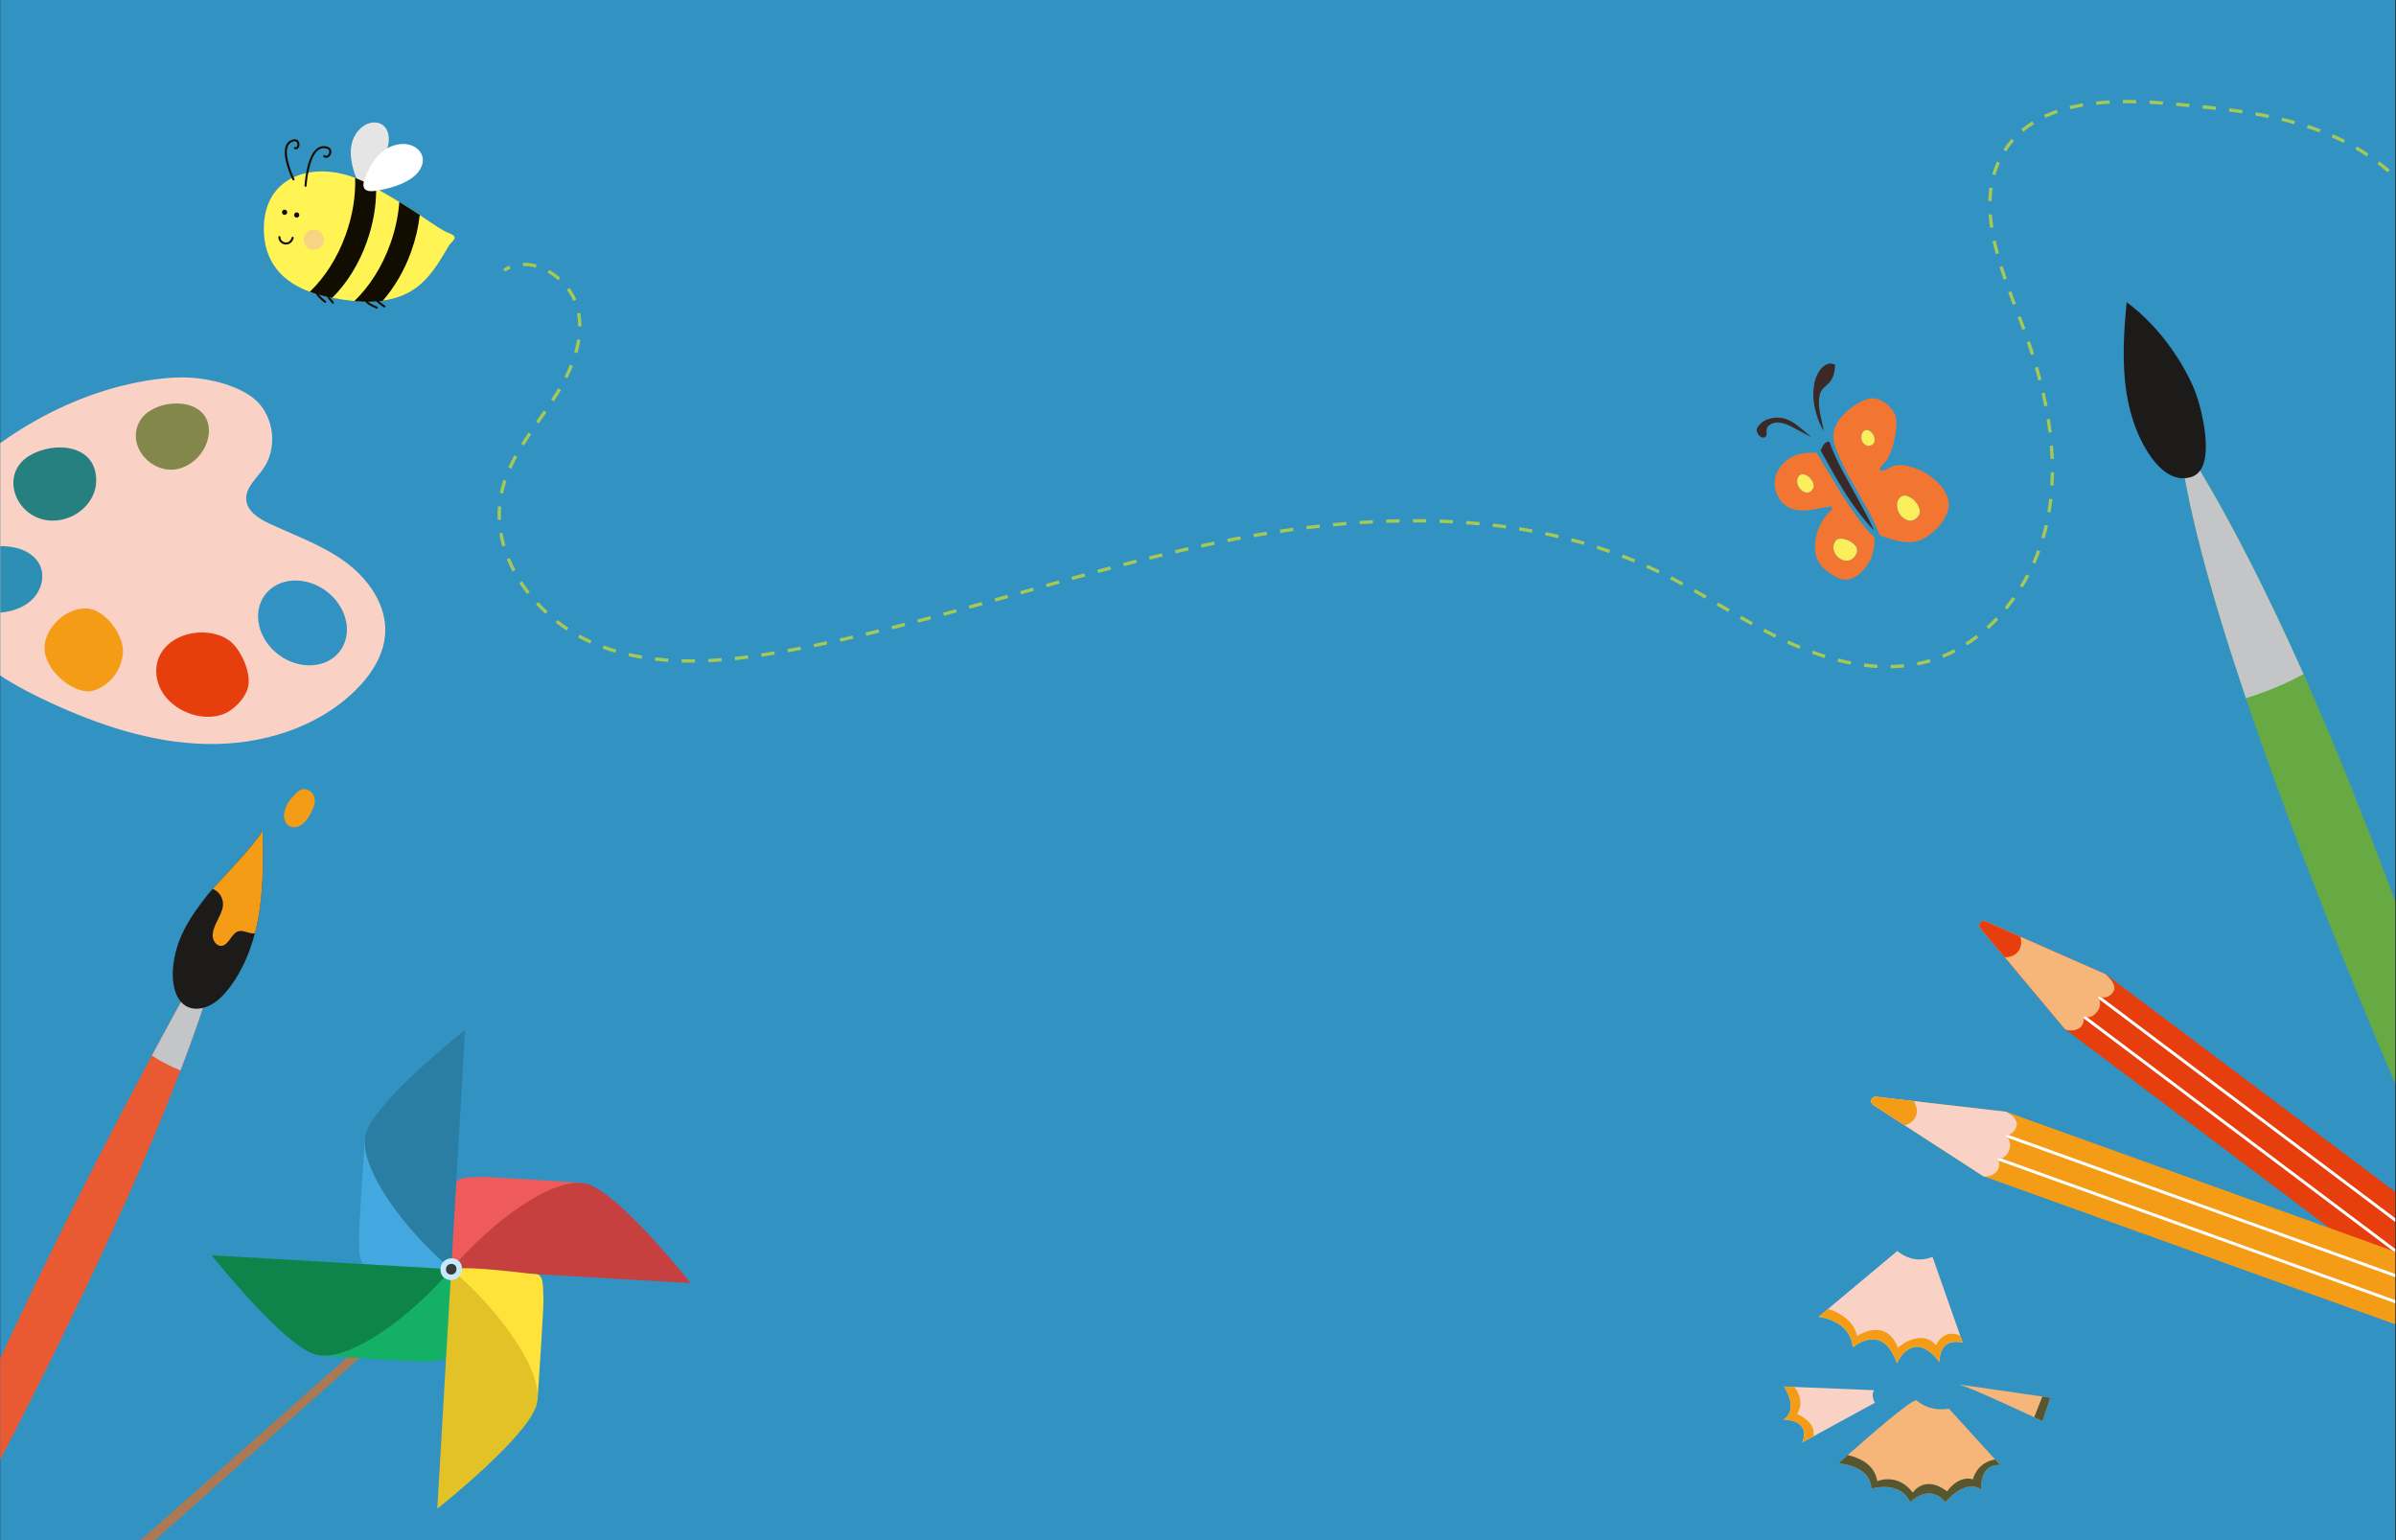 <?xml version="1.0" encoding="UTF-8"?>
<svg id="Layer_1" data-name="Layer 1" xmlns="http://www.w3.org/2000/svg" xmlns:xlink="http://www.w3.org/1999/xlink" viewBox="0 0 1440.48 926.17">
  <rect x="0" y="0" width="1440.48" height="926.17" fill="#333333" stroke="none"/>
  <defs>
    <style>
      .cls-1 {
        fill: #0f844a;
      }

      .cls-1, .cls-2, .cls-3, .cls-4, .cls-5, .cls-6, .cls-7, .cls-8, .cls-9, .cls-10, .cls-11, .cls-12, .cls-13, .cls-14, .cls-15, .cls-16, .cls-17, .cls-18, .cls-19, .cls-20, .cls-21, .cls-22, .cls-23, .cls-24, .cls-25, .cls-26, .cls-27, .cls-28, .cls-29, .cls-30, .cls-31, .cls-32, .cls-33 {
        stroke-width: 0px;
      }

      .cls-2 {
        fill: #14b065;
      }

      .cls-3 {
        fill: #3a2927;
      }

      .cls-4 {
        fill: #2e8fb4;
      }

      .cls-34 {
        stroke-dasharray: 0 0 8.02 8.02;
      }

      .cls-34, .cls-5, .cls-35 {
        fill: none;
      }

      .cls-34, .cls-35 {
        stroke: #a5c954;
        stroke-miterlimit: 10;
        stroke-width: 2px;
      }

      .cls-36 {
        clip-path: url(#clippath);
      }

      .cls-6 {
        fill: #fff453;
      }

      .cls-7 {
        fill: #f8d482;
      }

      .cls-8 {
        fill: #83874a;
      }

      .cls-9 {
        fill: #3a3a3a;
      }

      .cls-10 {
        fill: #e63e0d;
      }

      .cls-11 {
        fill: #e95a33;
      }

      .cls-37 {
        clip-path: url(#clippath-1);
      }

      .cls-12 {
        fill: #268080;
      }

      .cls-13 {
        fill: #ad7953;
      }

      .cls-14 {
        fill: #f49c16;
      }

      .cls-15 {
        fill: #f37532;
      }

      .cls-16 {
        fill: #c5eaf9;
      }

      .cls-17 {
        fill: #3293c2;
      }

      .cls-18 {
        fill: #faef5b;
      }

      .cls-19 {
        fill: #1d1b1a;
      }

      .cls-20 {
        fill: #67aa44;
      }

      .cls-21 {
        fill: #ffe33b;
      }

      .cls-22 {
        fill: #ef5b5b;
      }

      .cls-23 {
        fill: #565630;
      }

      .cls-24 {
        fill: #f9d2c5;
      }

      .cls-25 {
        fill: #e2c227;
      }

      .cls-26 {
        fill: #44a8e0;
      }

      .cls-27 {
        fill: #110e01;
      }

      .cls-28 {
        fill: #f6b579;
      }

      .cls-29 {
        fill: #c64040;
      }

      .cls-30 {
        fill: #fff;
      }

      .cls-31 {
        fill: #c3c5c6;
      }

      .cls-32 {
        fill: #e5e5e5;
      }

      .cls-33 {
        fill: #2b7ea3;
      }
    </style>
    <clipPath id="clippath">
      <rect class="cls-5" x=".14" y="0" width="1439.84" height="926.17"/>
    </clipPath>
    <clipPath id="clippath-1">
      <path class="cls-5" d="M1440.34,1020.43H.14s0,96.79,0,96.79c482.2.86,964.68-31.2,1440.2-95.85"/>
    </clipPath>
  </defs>
  <rect class="cls-17" x=".14" y="0" width="1439.84" height="926.17"/>
  <g>
    <path class="cls-15" d="M1164.61,317.64c-.55.49-1.1.98-1.65,1.48-2.47,2.25-5.18,4.15-8.24,5.52-2.67,1.19-5.47,1.48-8.34,1.34-2.83-.15-5.6-.7-8.31-1.51-2.47-.73-4.91-1.56-7.37-2.34-.34-.11-.56-.27-.69-.62-2.23-5.93-5.17-11.52-8.27-17.03-3.07-5.47-6.2-10.9-9.27-16.37-3-5.34-5.64-10.86-7.98-16.52-.96-2.33-1.76-4.71-2.1-7.22-.54-3.95.38-7.54,2.55-10.86,1.76-2.68,3.97-4.93,6.4-6.99,2.32-1.97,4.81-3.71,7.55-5.06,1.11-.55,2.28-1.01,3.45-1.43,2.36-.86,4.73-.72,7.07.14,1.42.52,2.78,1.17,3.97,2.13.16.13.38.19.57.29.53.45,1.07.91,1.6,1.36.12.17.23.36.37.52.48.54,1.01,1.04,1.44,1.61,1.43,1.87,2.46,3.93,2.65,6.32.06.76.11,1.53.1,2.29,0,2.72-.41,5.41-.9,8.08-.69,3.75-1.65,7.43-3.29,10.89-.99,2.08-2.11,4.07-3.94,5.58-.48.4-.88.91-1.24,1.43-.46.65-.6,1.39-.42,2.22.27.01.51.03.74.03,1.15-.02,2.26-.29,3.3-.78.81-.38,1.61-.79,2.4-1.2,1.44-.76,2.96-1.18,4.58-1.27,1.63-.09,3.24.02,4.83.36,8.34,1.79,15.33,5.89,20.9,12.34,1.57,1.81,2.77,3.87,3.62,6.13,1.07,2.86,1.25,5.75.36,8.69-.61,2-1.52,3.86-2.66,5.61-.4.62-.81,1.24-1.21,1.87-.85,1-1.71,2-2.56,3ZM1150.22,300.26c-.87-.54-1.72-1.12-2.62-1.61-.71-.39-1.5-.6-2.32-.64-1.15-.05-2.15.26-2.96,1.12-1.28,1.34-1.89,2.95-1.81,4.77.17,3.63,1.83,6.44,4.96,8.28,2.13,1.25,4.29,1.19,6.31-.39.24-.19.48-.38.7-.59,1.5-1.43,2.13-3.12,1.5-5.16-.18-.58-.4-1.16-.67-1.7-.77-1.55-1.85-2.85-3.09-4.07ZM1126.27,266.77c.53-.64.76-1.47.75-2.37-.01-1.36-.47-2.56-1.24-3.67-.62-.88-1.4-1.56-2.4-1.97-1.28-.52-2.51-.16-3.33.91-1.46,1.89-1.49,5.82,1.19,7.68,1.9,1.31,3.88.71,5.04-.59Z"/>
    <path class="cls-15" d="M1101.73,306.13q-.74-.58-.59-1.67c-.31.03-.62.03-.91.08-2.05.35-4.1.7-6.14,1.09-2.43.46-4.85.95-7.32,1.18-2.58.24-5.16.23-7.7-.39-3.74-.9-6.87-2.82-8.99-6.03-2.39-3.61-3.61-7.62-2.96-12.02.37-2.51,1.31-4.8,2.72-6.9,3.63-5.36,8.77-8.19,15.11-9.01,2.2-.28,4.4-.33,6.62-.26.43.01.67.18.88.53,2.2,3.65,4.42,7.29,6.61,10.94,3.92,6.57,7.83,13.14,12.07,19.51,3.59,5.39,7.42,10.6,11.53,15.6.82,1,1.68,1.96,2.73,2.73,1.25.91,1.72,2.11,1.65,3.63-.12,2.75-.65,5.42-1.34,8.07-1.01,3.9-3.13,7.13-5.89,10-1.59,1.65-3.35,3.08-5.43,4.06-.92.44-1.9.78-2.89,1.04-2.24.59-4.38.16-6.44-.79-2.01-.93-3.88-2.09-5.66-3.42-1.21-.9-2.36-1.88-3.45-2.92-2-1.92-3.3-4.22-4.04-6.86-.88-3.15-.93-6.35-.44-9.57.7-4.58,2.33-8.81,4.89-12.69,1.41-2.13,3.08-4.02,5.06-5.64.1-.08.19-.17.33-.29ZM1114.45,327.02c-2.25-1.8-4.45-2.8-6.95-3.1-.77-.09-1.53-.07-2.28.13-.75.2-1.35.6-1.77,1.26-1.15,1.82-1.53,3.76-.9,5.83.68,2.24,2.1,3.9,4.15,5.02,1.44.79,2.99,1.18,4.62.82,2.69-.59,4.22-2.42,4.99-4.95.38-1.24.15-2.44-.59-3.5-.45-.64-1-1.2-1.27-1.52ZM1082.88,294.63c.37.27.72.57,1.11.81,1.24.74,2.56,1.06,3.93.4,1.43-.69,2.87-2.46,2.34-4.67-.1-.4-.22-.8-.38-1.18-.62-1.44-1.58-2.61-2.84-3.54-.89-.65-1.85-1.16-2.99-1.25-1.17-.09-2.09.33-2.76,1.3-.76,1.1-.98,2.33-.79,3.63.26,1.78,1.11,3.25,2.37,4.51Z"/>
    <path class="cls-3" d="M1126.47,318.76c-.62-.67-1.26-1.33-1.87-2.02-3.74-4.17-7.21-8.55-10.45-13.13-4.22-5.97-8.02-12.2-11.63-18.55-2.6-4.58-5.15-9.19-7.73-13.78-.21-.37-.23-.66-.02-1.03.48-.86.9-1.75,1.41-2.59.75-1.21,1.84-1.97,3.29-2.15.08-.01.17,0,.28,0,.07.14.14.27.19.41,2.17,5.97,4.85,11.72,7.84,17.31,3.1,5.8,6.31,11.55,9.49,17.31,3.09,5.61,6.15,11.24,8.84,17.06.16.35.32.71.48,1.06-.04.03-.08.06-.13.09Z"/>
    <path class="cls-3" d="M1103.27,219.38c-.14,3.22-.57,6.38-2.37,9.19-.8,1.24-1.83,2.28-2.95,3.24-.6.51-1.19,1.04-1.74,1.59-1.2,1.19-1.93,2.63-2.25,4.29-.46,2.36-.5,4.74-.28,7.12.22,2.38.74,4.71,1.25,7.03.47,2.11.9,4.23,1.35,6.35.04.21.06.43.01.68-.11-.17-.23-.33-.33-.5-1.66-2.85-2.84-5.9-3.83-9.04-1.55-4.89-2.21-9.89-1.83-15.02.22-2.96.78-5.85,2-8.58.96-2.17,2.28-4.08,4.14-5.58.7-.57,1.47-1.02,2.33-1.31,1.52-.51,3.25-.31,4.5.53Z"/>
    <path class="cls-3" d="M1088.76,262.7c-1.06-.56-2.11-1.12-3.17-1.67-3.01-1.59-6.01-3.22-9.04-4.77-1.69-.87-3.49-1.52-5.35-1.93-1.31-.29-2.63-.43-3.97-.22-1.64.25-3.01,1.02-4.19,2.15-.62.6-.92,1.38-.96,2.24-.02.52.03,1.05.02,1.57,0,.46.02.93-.06,1.37-.24,1.23-1.43,1.97-2.62,1.59-.49-.15-.98-.41-1.37-.74-.9-.76-1.54-1.73-1.83-2.89-.2-.8-.1-1.54.34-2.26,1.6-2.65,3.92-4.39,6.86-5.26,4.76-1.41,9.34-.97,13.66,1.57,1.53.9,2.98,1.91,4.35,3.03,2.47,2.03,4.91,4.07,7.37,6.11-.01.03-.02.07-.03.1Z"/>
    <path class="cls-18" d="M1150.22,300.26c1.24,1.22,2.32,2.53,3.09,4.07.27.54.49,1.12.67,1.7.63,2.04,0,3.74-1.5,5.16-.22.21-.46.4-.7.59-2.01,1.58-4.17,1.63-6.31.39-3.14-1.83-4.79-4.65-4.96-8.28-.09-1.82.52-3.43,1.81-4.77.82-.85,1.82-1.17,2.96-1.12.82.04,1.61.25,2.32.64.9.49,1.75,1.07,2.62,1.61Z"/>
    <path class="cls-18" d="M1126.27,266.77c-1.15,1.29-3.14,1.9-5.04.59-2.68-1.86-2.65-5.79-1.19-7.68.83-1.07,2.05-1.43,3.33-.91,1,.4,1.78,1.09,2.4,1.97.78,1.1,1.23,2.31,1.24,3.67,0,.9-.22,1.73-.75,2.37Z"/>
    <path class="cls-18" d="M1114.45,327.02c.27.32.82.88,1.27,1.52.74,1.06.97,2.26.59,3.5-.77,2.53-2.3,4.36-4.99,4.95-1.63.36-3.17-.03-4.62-.82-2.05-1.12-3.47-2.78-4.15-5.02-.64-2.08-.25-4.02.9-5.83.42-.66,1.02-1.06,1.77-1.26.75-.2,1.51-.23,2.28-.13,2.5.3,4.7,1.3,6.95,3.1Z"/>
    <path class="cls-18" d="M1082.88,294.63c-1.27-1.26-2.11-2.73-2.37-4.51-.19-1.3.02-2.53.79-3.63.67-.96,1.6-1.39,2.76-1.3,1.13.09,2.1.6,2.99,1.25,1.25.92,2.22,2.1,2.84,3.54.16.38.29.78.38,1.18.53,2.21-.91,3.98-2.34,4.67-1.37.66-2.69.35-3.93-.4-.39-.23-.74-.54-1.11-.81Z"/>
  </g>
  <g>
    <path class="cls-32" d="M213.19,104.31c-1.79-5.68-5.62-18.77,3.81-27.37,6.16-5.62,16.22-4.41,16.75,6.01.39,7.58-5.52,16.38-9.58,21.33-2.01,2.45-7.73,10.38-10.98.03Z"/>
    <path class="cls-6" d="M269.95,147.62c-5.54,9.18-10.73,18.72-19.66,25.3t0,0c-5.26,3.88-11.82,6.72-20.52,7.86h0c-4.94.64-10.58.74-17.06.15h0c-4.08-.37-8.49-1.01-13.27-1.95-.95-.19-1.92-.39-2.91-.6-3.85-.83-7.38-1.85-10.58-3.05-20.35-7.6-27.98-22.3-27.28-39.91,1.17-29.24,28.74-38.36,54.55-28.57,2.67,1.01,5.32,2.22,7.92,3.64,1.63.89,3.2,1.75,4.72,2.61,5.21,2.92,9.83,5.66,13.94,8.18,4.73,2.91,8.79,5.54,12.29,7.87h0c4.64,3.08,8.31,5.6,11.29,7.5,2.64,1.68,4.74,2.86,6.5,3.5,6.87,2.47,1.66,4.84.07,7.47Z"/>
    <path class="cls-27" d="M220.52,145.49c-4.87,13.61-12.25,25.16-20.8,33.61-.95-.19-1.92-.39-2.91-.6-3.85-.83-7.38-1.85-10.58-3.05,8.92-8.52,16.65-20.39,21.68-34.47,4.18-11.69,5.96-23.38,5.59-34.02,2.67,1.01,5.32,2.22,7.92,3.64,1.63.89,3.2,1.75,4.72,2.61.13,10.17-1.68,21.22-5.63,32.28Z"/>
    <path class="cls-27" d="M247.27,151.09c-4.17,11.67-10.2,21.82-17.22,29.81h0c-4.94.64-10.58.74-17.06.15,8.91-8.52,16.64-20.39,21.67-34.46,3.05-8.53,4.82-17.07,5.41-25.19,4.73,2.91,8.79,5.54,12.29,7.87h0c-.79,7.1-2.47,14.47-5.11,21.83Z"/>
    <path class="cls-27" d="M176.26,108.48c-.16-.05-.3-.16-.38-.32-.27-.55-6.54-13.44-4.12-20.31.58-1.66,1.63-2.85,3.11-3.55,2.55-1.2,3.87-.29,4.43.35,1.04,1.2.94,3.08.25,4.13-.55.84-1.43,1.17-2.37.87-.33-.1-.51-.45-.41-.78.1-.33.46-.5.78-.41.26.08.64.13.96-.36.43-.66.46-1.93-.15-2.64-.73-.84-2.01-.49-2.96-.04-1.18.55-1.98,1.48-2.46,2.83-2.24,6.38,4,19.22,4.06,19.35.15.31.02.68-.28.83-.15.07-.31.08-.45.04Z"/>
    <path class="cls-27" d="M183.51,112.27c-.27-.08-.46-.34-.44-.63.04-.68,1-16.67,7.1-22.03,1.46-1.29,3.12-1.87,4.92-1.74,3.1.23,3.88,1.8,4.06,2.72.35,1.71-.76,3.45-1.98,4.09-.96.5-1.97.34-2.7-.44-.24-.25-.22-.64.03-.88.25-.24.64-.22.88.03.35.37.75.43,1.22.19.81-.42,1.55-1.68,1.34-2.74-.26-1.27-1.74-1.64-2.94-1.73-1.48-.11-2.79.36-4.01,1.43-5.71,5.01-6.67,21-6.68,21.16-.02.34-.31.61-.66.59-.05,0-.1-.01-.14-.02Z"/>
    <path class="cls-27" d="M170.63,146.85c-1.7-.51-3.26-2.02-3.28-4.28,0-.34.27-.63.62-.63.34,0,.63.27.63.62.02,1.93,1.5,3.01,2.87,3.2,1.4.2,3.17-.47,3.9-2.95.1-.33.44-.52.77-.42s.52.44.42.77c-.96,3.24-3.44,4.08-5.27,3.83-.22-.03-.44-.08-.66-.14Z"/>
    <path class="cls-30" d="M219.61,106.6c2.48-5.96,8.45-19.48,22.27-20.03,9.03-.36,16.53,7.67,9.69,16.67-4.97,6.56-16.01,9.72-22.83,10.99-3.38.63-13.65,3.21-9.13-7.64Z"/>
    <path class="cls-7" d="M194.31,146.2c-1.13,3.16-4.6,4.8-7.76,3.67-3.16-1.13-4.8-4.6-3.67-7.76,1.13-3.16,4.6-4.8,7.76-3.67,3.16,1.13,4.8,4.6,3.67,7.76Z"/>
    <path class="cls-27" d="M179.85,129.79c-.29.81-1.19,1.24-2,.95-.81-.29-1.24-1.19-.95-2,.29-.81,1.19-1.24,2-.95.81.29,1.24,1.19.95,2Z"/>
    <path class="cls-27" d="M172.57,128.16c-.29.81-1.19,1.24-2,.95-.81-.29-1.24-1.19-.95-2,.29-.81,1.19-1.24,2-.95.81.29,1.24,1.19.95,2Z"/>
    <path class="cls-27" d="M195.32,182.06c-.07-.02-.14-.05-.2-.1-3.55-2.7-5.4-4.87-5.48-6.43-.04-.68.26-1.02.36-1.11.08-.08.18-.13.29-.16l4.68-1.09c.16-.04.33,0,.47.08.14.09.24.23.28.39,0,.03.84,3.57,4.88,7.88.24.25.22.65-.03.88-.25.23-.64.22-.88-.03-3.34-3.56-4.6-6.6-5.01-7.85l-3.79.88c0,.45.38,2.06,4.99,5.57.27.21.33.6.12.87-.16.21-.43.29-.67.22Z"/>
    <path class="cls-27" d="M226.32,185.54s-.04-.01-.06-.02c-4.13-1.7-6.47-3.31-6.95-4.8-.21-.65,0-1.05.06-1.16.06-.09.14-.17.24-.22l4.24-2.26c.15-.08.32-.08.48-.04.16.05.29.16.37.31.02.03,1.74,3.23,6.75,6.36.29.18.38.57.2.86-.18.29-.57.38-.86.2-4.14-2.58-6.15-5.2-6.87-6.3l-3.44,1.83c.11.44.9,1.89,6.26,4.1.32.13.47.49.34.81-.12.3-.45.45-.75.36Z"/>
  </g>
  <g>
    <path class="cls-28" d="M1177.72,832.42l-1.17-.15c.25-.03.61.03,1.17.15Z"/>
    <g>
      <path class="cls-24" d="M1166.06,819.01c-15.62-20.67-25.11-.49-25.66.64-8.61-25.36-26.55-9.45-26.55-9.45-1.29-16.71-20.52-18.43-20.52-18.43l47.32-39.58c10.75,8.8,21.16,3.48,21.16,3.48l16.66,47.35,1.53,4.32c-14.87-3.64-13.95,11.67-13.95,11.67Z"/>
      <path class="cls-14" d="M1166.06,819.01c-15.62-20.67-25.11-.49-25.66.64-8.61-25.36-26.55-9.45-26.55-9.45-1.29-16.71-20.52-18.43-20.52-18.43l5.71-4.78c6.7,2.12,15.44,6.91,17.48,16.31,0,0,17.19-11.85,24.51,7,0,0,13.52-12.12,22.95-1.4,0,0,3.96-10.31,14.49-5.89l1.53,4.32c-14.87-3.64-13.95,11.67-13.95,11.67Z"/>
    </g>
    <g>
      <path class="cls-24" d="M1127.22,843.42l-36.93,20.15-6.69,3.66c5.19-14.1-11.42-13.66-11.42-13.66,9.8-6.53.32-19.91.32-19.91l7.72.32,46.6,1.89c-2.4,3.18.41,7.56.41,7.56Z"/>
      <path class="cls-14" d="M1090.28,863.56l-6.69,3.66c5.19-14.1-11.42-13.66-11.42-13.66,9.8-6.53.32-19.91.32-19.91l6.2.26c3.51,4.2,5.4,10.37,1.72,16.33,0,0,11.44,4.29,9.87,13.32Z"/>
    </g>
    <g>
      <path class="cls-28" d="M1169.64,903.26c-10-11.96-21.22-.05-21.22-.05-6.15-13.46-23.33-8.13-23.33-8.13-.5-14.31-19.87-15.17-19.87-15.17,0,0,2.19-1.97,5.61-5.01,12.02-10.68,39.43-34.6,41.46-32.87,8.8,7.5,19.36,4.9,19.36,4.9l27.84,30.59,3.12,3.4c-12.81-1.12-11.53,14.56-11.53,14.56-10.51-6.47-21.45,7.78-21.45,7.78Z"/>
      <path class="cls-23" d="M1169.64,903.26c-10-11.96-21.22-.05-21.22-.05-6.15-13.46-23.33-8.13-23.33-8.13-.5-14.31-19.87-15.17-19.87-15.17,0,0,2.19-1.97,5.61-5.01,6.18,1.34,16.12,5.12,17.79,15.65,0,0,12.08-5.32,21.37,6.92,0,0,6.85-11.14,20.63-.77,0,0,6.4-9.78,15.52-7.25,0,0,2.1-10.07,13.36-11.94l3.12,3.4c-12.81-1.12-11.53,14.56-11.53,14.56-10.51-6.47-21.45,7.78-21.45,7.78Z"/>
    </g>
    <g>
      <path class="cls-28" d="M1227.94,854.5s-1.94-.91-5-2.36c-11.35-5.31-38.58-17.95-45.14-19.69l50.09,7.24,4.78.7-4.72,14.11Z"/>
      <path class="cls-23" d="M1227.94,854.5s-1.94-.91-5-2.36c1.62-4.11,3.64-9.14,4.94-12.45l4.78.7-4.72,14.11Z"/>
    </g>
  </g>
  <g class="cls-36">
    <g>
      <path class="cls-35" d="M303.05,162.48c1.15-.74,2.33-1.35,3.54-1.85"/>
      <path class="cls-34" d="M314.39,158.98c14.66-.47,30.16,12.59,33.28,28.05,3.96,19.59-5.71,39.27-16.86,55.86-11.15,16.59-24.39,32.6-29,52.05-9,38.02,19.7,77.14,55.78,92.13,36.08,14.99,77.04,11.25,115.48,4.26,88.34-16.06,173.15-47.77,261.15-65.63,87.99-17.86,183.14-20.83,263.86,18.48,25.83,12.58,49.56,29.2,75.6,41.33,26.04,12.14,55.7,19.68,83.55,12.61,39-9.9,66.58-47.53,74.06-87.06,7.48-39.53-2.01-80.44-16.36-118.02-12.72-33.3-28.95-72.19-9.82-102.27,20.08-31.58,65.31-31.7,102.57-28.18,29.96,2.83,60.35,5.77,88.44,16.56,25.58,9.83,49.42,27.17,62.03,51.25"/>
    </g>
    <g>
      <path class="cls-24" d="M231.59,380.63c.87-17.05-10.27-32.75-24.04-42.8-13.77-10.09-30.15-15.81-45.61-23.02-6.28-2.95-13.25-7.26-13.88-14.15-.68-7.3,5.98-12.81,10.19-18.81,8.66-12.33,6.69-30.91-4.37-41.13-9.63-8.91-28.31-13.31-41.43-13.77-16.84-.59-68.49,4.26-122.28,47-19.85,15.78-35.42,39.19-34.69,64.52.57,19.74,10.91,38.29,24.99,52.11,14.09,13.84,31.71,23.51,49.63,31.81,29.56,13.69,61.17,24.22,93.73,24.93,32.54.73,66.27-9.25,89.58-31.97,9.57-9.33,17.49-21.37,18.18-34.71ZM167.55,393.69c-12.45-9.33-16.16-25.46-8.25-36.03,7.89-10.55,24.4-11.56,36.87-2.26,12.47,9.35,16.16,25.46,8.25,36.03-7.89,10.55-24.4,11.56-36.87,2.26Z"/>
      <path class="cls-10" d="M96.58,393.13c-3.68,6.42-3.38,14.71,0,21.29,3.37,6.58,9.54,11.5,16.42,14.21,6.61,2.6,14.13,3.27,20.83.91,6.7-2.36,13.86-9.78,15.37-16.71,1.87-8.58-4.47-22.8-11.62-27.9-11.07-7.89-32.8-6.11-40.99,8.2Z"/>
      <path class="cls-14" d="M27.48,394.45c2.04,6.81,6.83,12.45,12.52,16.38,3.8,2.63,8.14,4.6,12.71,4.88,4.57.28,18.98-5.46,21.14-22.29,1.35-10.52-10-26.91-21.59-27.54-14.23-.77-28.87,14.91-24.78,28.56Z"/>
      <path class="cls-8" d="M106.35,282.06c7.74-1.51,14.36-7.32,17.45-14.58,2.25-5.28,2.66-11.65-.24-16.61-7.43-12.69-32.38-9.85-39.4,2.12-8.67,14.77,6.71,32.08,22.2,29.06Z"/>
      <path class="cls-12" d="M27.75,312.73c7.68,1.26,15.81-1.24,21.69-6.35,4.88-4.24,8.27-10.38,8.4-16.84.47-22.8-25.64-24.39-40.27-15.49-17.41,10.6-9.12,35.5,10.18,38.67Z"/>
      <path class="cls-4" d="M-19.92,347.82c-.91,6.54,1.32,13.81,6.75,17.57,4.21,2.91,9.67,3.37,14.76,2.8,6.93-.78,13.88-3.46,18.59-8.6,4.72-5.14,6.77-12.99,3.97-19.39-2.58-5.89-8.73-9.6-15.03-10.93-15.29-3.21-26.75,2.07-29.04,18.54Z"/>
    </g>
    <g>
      <path class="cls-20" d="M1310.01,262.64c25.86,39.86,51.13,89.46,74.88,142.7,83.56,187.75,147.48,421.09,145.6,434.06-11.2-5.09-119.39-239.36-180.24-419.58-21.25-63.05-36.72-119.54-40.24-157.18Z"/>
      <path class="cls-31" d="M1310.01,262.64c25.86,39.86,51.13,89.46,74.88,142.7-7.05,3.83-14.47,7.21-22.24,10.19-4.12,1.58-8.28,3.04-12.4,4.29-21.25-63.05-36.72-119.54-40.24-157.18Z"/>
      <path class="cls-19" d="M1283.43,255.82c-7.23-20.17-8.06-42.16-4.89-74.15,22.08,16.31,35.85,40.16,41.06,53.39,4.15,10.54,13.4,46.65-1.97,51.65-17.39,5.66-29.87-18.81-34.2-30.9Z"/>
    </g>
    <g>
      <path class="cls-11" d="M-75.66,1016.59c-1.53,2.62-5.53.81-4.57-2.07,44.38-136.22,132.62-307.22,171.53-379.89,11.94-22.24,19.22-35.27,19.22-35.27l13,1.99c-4.3,13.36-9.35,27.51-15.02,42.25-51.53,134.78-151.36,317.25-184.16,372.99Z"/>
      <path class="cls-31" d="M108.5,643.59c-6.09-2.37-12.97-6.03-17.19-8.97,11.94-22.24,19.22-35.27,19.22-35.27l13,1.99c-4.3,13.36-9.35,27.51-15.02,42.25Z"/>
      <path class="cls-19" d="M138.34,593.36c-3.19,4.26-6.89,8.21-11.37,10.69-4.45,2.49-9.75,3.35-14.08,1.38-7.68-3.48-9.69-14.27-8.85-23.6,1.5-16.58,9.06-29.13,21.27-44.46.59-.72,1.46-1.7,2.55-2.92,7.43-8.23,25.04-26.3,30-34.96.3,16.07.55,32.24-1.9,48.39-.67,4.42-1.53,8.84-2.71,13.2-3.01,11.6-7.8,22.74-14.91,32.27Z"/>
      <path class="cls-14" d="M153.25,561.09c-.14.06-.3.08-.46.09-3.38.4-6.58-2.38-9.86-1.12-3.76,1.47-5.15,7.41-9,8.5-2.99.88-5.66-2.05-6-5.26-.29-3.22,1.12-6.49,2.58-9.48,1.5-2.97,3.17-5.99,3.52-9.27.43-4.14-1.92-7.87-5.09-9.61-.36-.21-.71-.37-1.07-.49,7.43-8.23,25.04-26.3,30-34.96.3,16.07.55,32.24-1.9,48.39-.67,4.42-1.53,8.84-2.71,13.2Z"/>
      <path class="cls-14" d="M173.66,481.94c-1.53,2.23-2.55,4.85-2.84,7.54-.29,2.69.64,5.69,2.95,7.09,2.31,1.4,5.4.83,7.61-.72,2.21-1.54,3.71-3.89,5.05-6.23,1.3-2.26,2.53-4.65,2.77-7.24.24-2.59-.71-5.46-2.95-6.79-2.46-1.47-5.12-1.79-8.01,1.11-1.23,1.23-3.61,3.81-4.6,5.25Z"/>
    </g>
    <g>
      <path class="cls-10" d="M1265.88,585.73l365.7,274.94-2.55,15.45-8.82,11.73-13.31,5.65-365.7-274.94-50.51-60.39c-1.8-2.17.54-5.28,3.12-4.15l72.07,31.71Z"/>
      <rect class="cls-30" x="1428.49" y="522.14" width="1.8" height="443.7" transform="translate(-24.26 1439.39) rotate(-53.06)"/>
      <rect class="cls-30" x="1437.35" y="510.35" width="1.8" height="443.7" transform="translate(-11.32 1441.75) rotate(-53.06)"/>
      <path class="cls-28" d="M1265.88,585.73l.26.19c2.79,2.77,6.9,7.08,4.15,10.74-2.38,3.17-5.36,3.64-9.19,2.56,2.09,2.38,1.83,6.38-.13,8.88-2.9,3.68-5.28,3.97-8.3,3,.99,6.43-4.17,9.68-10.65,8.05l-.81-.61-35.94-42.99-14.57-17.4c-1.8-2.17.54-5.28,3.12-4.15l20.85,9.18,51.22,22.54Z"/>
      <path class="cls-10" d="M1214.66,563.19c.88,3.27.55,6.41-1.23,8.78-1.82,2.42-4.77,3.59-8.17,3.6l-14.57-17.4c-1.8-2.17.54-5.28,3.12-4.15l20.85,9.18Z"/>
    </g>
    <g>
      <path class="cls-14" d="M1206.11,668.48l372.34,133.89,2.12,15.52-4.97,13.81-11.05,9.32-372.34-133.89-66.07-42.8c-2.36-1.54-1.04-5.2,1.76-4.89l78.21,9.04Z"/>
      <rect class="cls-30" x="1379.04" y="570.06" width="1.8" height="381.86" transform="translate(196.93 1802.06) rotate(-70.22)"/>
      <rect class="cls-30" x="1384.02" y="556.19" width="1.8" height="381.86" transform="translate(213.23 1797.52) rotate(-70.22)"/>
      <path class="cls-24" d="M1206.11,668.48l.31.11c3.48,1.83,6.87,5.35,6,8.27-1.13,3.8-3.88,5.79-6.89,5.93,2.7,1.66,3.63,5.56,2.49,8.52-1.69,4.37-3.88,5.35-7.05,5.32,2.84,5.85-1.12,10.48-7.8,10.83l-.95-.34-47.02-30.47-19.06-12.33c-2.36-1.54-1.04-5.2,1.76-4.89l22.62,2.62,55.59,6.43Z"/>
      <path class="cls-14" d="M1150.52,662.05c1.8,2.87,2.42,5.96,1.41,8.75-1.03,2.85-3.5,4.83-6.74,5.85l-19.06-12.33c-2.36-1.54-1.04-5.2,1.76-4.89l22.62,2.62Z"/>
    </g>
    <g>
      <path class="cls-22" d="M349.75,711.24s-58.41-4.02-61.27-3.56c-2.85.46-14.14-.9-14.24,4.39-.1,5.29-5.26,38.38-2.97,51.06l44.01-5.92,41.15-33.29-6.68-12.67Z"/>
      <path class="cls-29" d="M415.26,771.5s-44.23-56-63.47-59.94c-19.24-3.94-55.84,22.39-80.51,51.57l143.98,8.37Z"/>
      <path class="cls-26" d="M219.39,684.65s-4.02,58.41-3.56,61.27c.46,2.85-.9,14.14,4.39,14.24,5.29.1,38.38,5.26,51.06,2.97l-5.92-44.01-33.29-41.15-12.67,6.68Z"/>
      <path class="cls-13" d="M236.59,791.61s-336.23,296.75-335.76,298.21c.54,1.69,1.94,3.36,3.69,4.02.38.15,335.1-298.29,335.1-298.29l-3.03-3.94Z"/>
      <path class="cls-33" d="M279.64,619.15s-56,44.23-59.94,63.47c-3.94,19.24,22.39,55.84,51.57,80.51l8.37-143.98Z"/>
      <path class="cls-2" d="M192.8,815.01s58.41,4.02,61.27,3.56c2.85-.46,14.14.9,14.24-4.39.1-5.29,5.26-38.38,2.97-51.06l-44.01,5.92-41.15,33.29,6.68,12.67Z"/>
      <path class="cls-1" d="M127.29,754.76s44.23,56,63.47,59.94c19.24,3.94,55.84-22.39,80.51-51.57l-143.98-8.37Z"/>
      <path class="cls-21" d="M323.16,841.6s4.02-58.41,3.56-61.27c-.46-2.85.9-14.14-4.39-14.24-5.29-.1-38.38-5.26-51.06-2.97l5.92,44.01,33.29,41.15,12.67-6.68Z"/>
      <path class="cls-25" d="M262.91,907.11s56-44.23,59.94-63.47c3.94-19.24-22.39-55.84-51.57-80.51l-8.37,143.98Z"/>
      <path class="cls-16" d="M277.75,763.17c-.42,9.01-13.42,8.46-12.93-.34.46-8.33,13.34-8.44,12.93.34Z"/>
      <path class="cls-9" d="M274.44,763.15c-.21,4.4-6.55,4.13-6.32-.16.22-4.07,6.52-4.12,6.32.16Z"/>
    </g>
  </g>
  <g class="cls-37">
    <g>
      <path class="cls-11" d="M-75.46,1119.74c-1.53,2.62-5.53.81-4.57-2.07,44.38-136.22,132.62-307.22,171.53-379.89,11.94-22.24,19.22-35.27,19.22-35.27l13,1.99c-4.3,13.36-9.35,27.51-15.02,42.25-51.53,134.78-151.36,317.25-184.16,372.99Z"/>
      <path class="cls-31" d="M108.7,746.75c-6.09-2.37-12.97-6.03-17.19-8.97,11.94-22.24,19.22-35.27,19.22-35.27l13,1.99c-4.3,13.36-9.35,27.51-15.02,42.25Z"/>
      <path class="cls-19" d="M138.54,696.52c-3.19,4.26-6.89,8.21-11.37,10.69-4.45,2.49-9.75,3.35-14.08,1.38-7.68-3.48-9.69-14.27-8.85-23.6,1.5-16.58,9.06-29.13,21.27-44.46.59-.72,1.46-1.7,2.55-2.92,7.43-8.23,25.04-26.3,30-34.96.3,16.07.55,32.24-1.9,48.39-.67,4.42-1.53,8.84-2.71,13.2-3.01,11.6-7.8,22.74-14.91,32.27Z"/>
      <path class="cls-14" d="M153.45,664.24c-.14.06-.3.08-.46.09-3.38.4-6.58-2.38-9.86-1.12-3.76,1.47-5.15,7.41-9,8.5-2.99.88-5.66-2.05-6-5.26-.29-3.22,1.12-6.49,2.58-9.48,1.5-2.97,3.17-5.99,3.52-9.27.43-4.14-1.92-7.87-5.09-9.61-.36-.21-.71-.37-1.07-.49,7.43-8.23,25.04-26.3,30-34.96.3,16.07.55,32.24-1.9,48.39-.67,4.42-1.53,8.84-2.71,13.2Z"/>
      <path class="cls-14" d="M173.86,585.09c-1.53,2.23-2.55,4.85-2.84,7.54-.29,2.69.64,5.69,2.95,7.09,2.31,1.4,5.4.83,7.61-.72,2.21-1.54,3.71-3.89,5.05-6.23,1.3-2.26,2.53-4.65,2.77-7.24.24-2.59-.71-5.46-2.95-6.79-2.46-1.47-5.12-1.79-8.01,1.11-1.23,1.23-3.61,3.81-4.6,5.25Z"/>
    </g>
    <g>
      <path class="cls-22" d="M349.95,814.39s-58.41-4.02-61.27-3.56c-2.85.46-14.14-.9-14.24,4.39-.1,5.29-5.26,38.38-2.97,51.06l44.01-5.92,41.15-33.29-6.68-12.67Z"/>
      <path class="cls-29" d="M415.46,874.65s-44.23-56-63.47-59.94c-19.24-3.94-55.84,22.39-80.51,51.57l143.98,8.37Z"/>
      <path class="cls-26" d="M219.59,787.81s-4.02,58.41-3.56,61.27c.46,2.85-.9,14.14,4.39,14.24,5.29.1,38.38,5.26,51.06,2.97l-5.92-44.01-33.29-41.15-12.67,6.68Z"/>
      <path class="cls-13" d="M236.79,894.76s-336.23,296.75-335.76,298.21c.54,1.69,1.94,3.36,3.69,4.02.38.15,335.1-298.29,335.1-298.29l-3.03-3.94Z"/>
      <path class="cls-33" d="M279.84,722.3s-56,44.23-59.94,63.47c-3.94,19.24,22.39,55.84,51.57,80.51l8.37-143.98Z"/>
      <path class="cls-2" d="M193,918.16s58.41,4.02,61.27,3.56c2.85-.46,14.14.9,14.24-4.39.1-5.29,5.26-38.38,2.97-51.06l-44.01,5.92-41.15,33.29,6.68,12.67Z"/>
      <path class="cls-1" d="M127.49,857.91s44.23,56,63.47,59.94c19.24,3.94,55.84-22.39,80.51-51.57l-143.98-8.37Z"/>
      <path class="cls-21" d="M323.36,944.75s4.02-58.41,3.56-61.27c-.46-2.85.9-14.14-4.39-14.24-5.29-.1-38.38-5.26-51.06-2.97l5.92,44.01,33.29,41.15,12.67-6.68Z"/>
      <path class="cls-25" d="M263.11,1010.26s56-44.23,59.94-63.47c3.94-19.24-22.39-55.84-51.57-80.51l-8.37,143.98Z"/>
      <path class="cls-16" d="M277.95,866.32c-.42,9.01-13.42,8.46-12.93-.34.46-8.33,13.34-8.44,12.93.34Z"/>
      <path class="cls-9" d="M274.64,866.3c-.21,4.4-6.55,4.13-6.32-.16.22-4.07,6.52-4.12,6.32.16Z"/>
    </g>
  </g>
</svg>